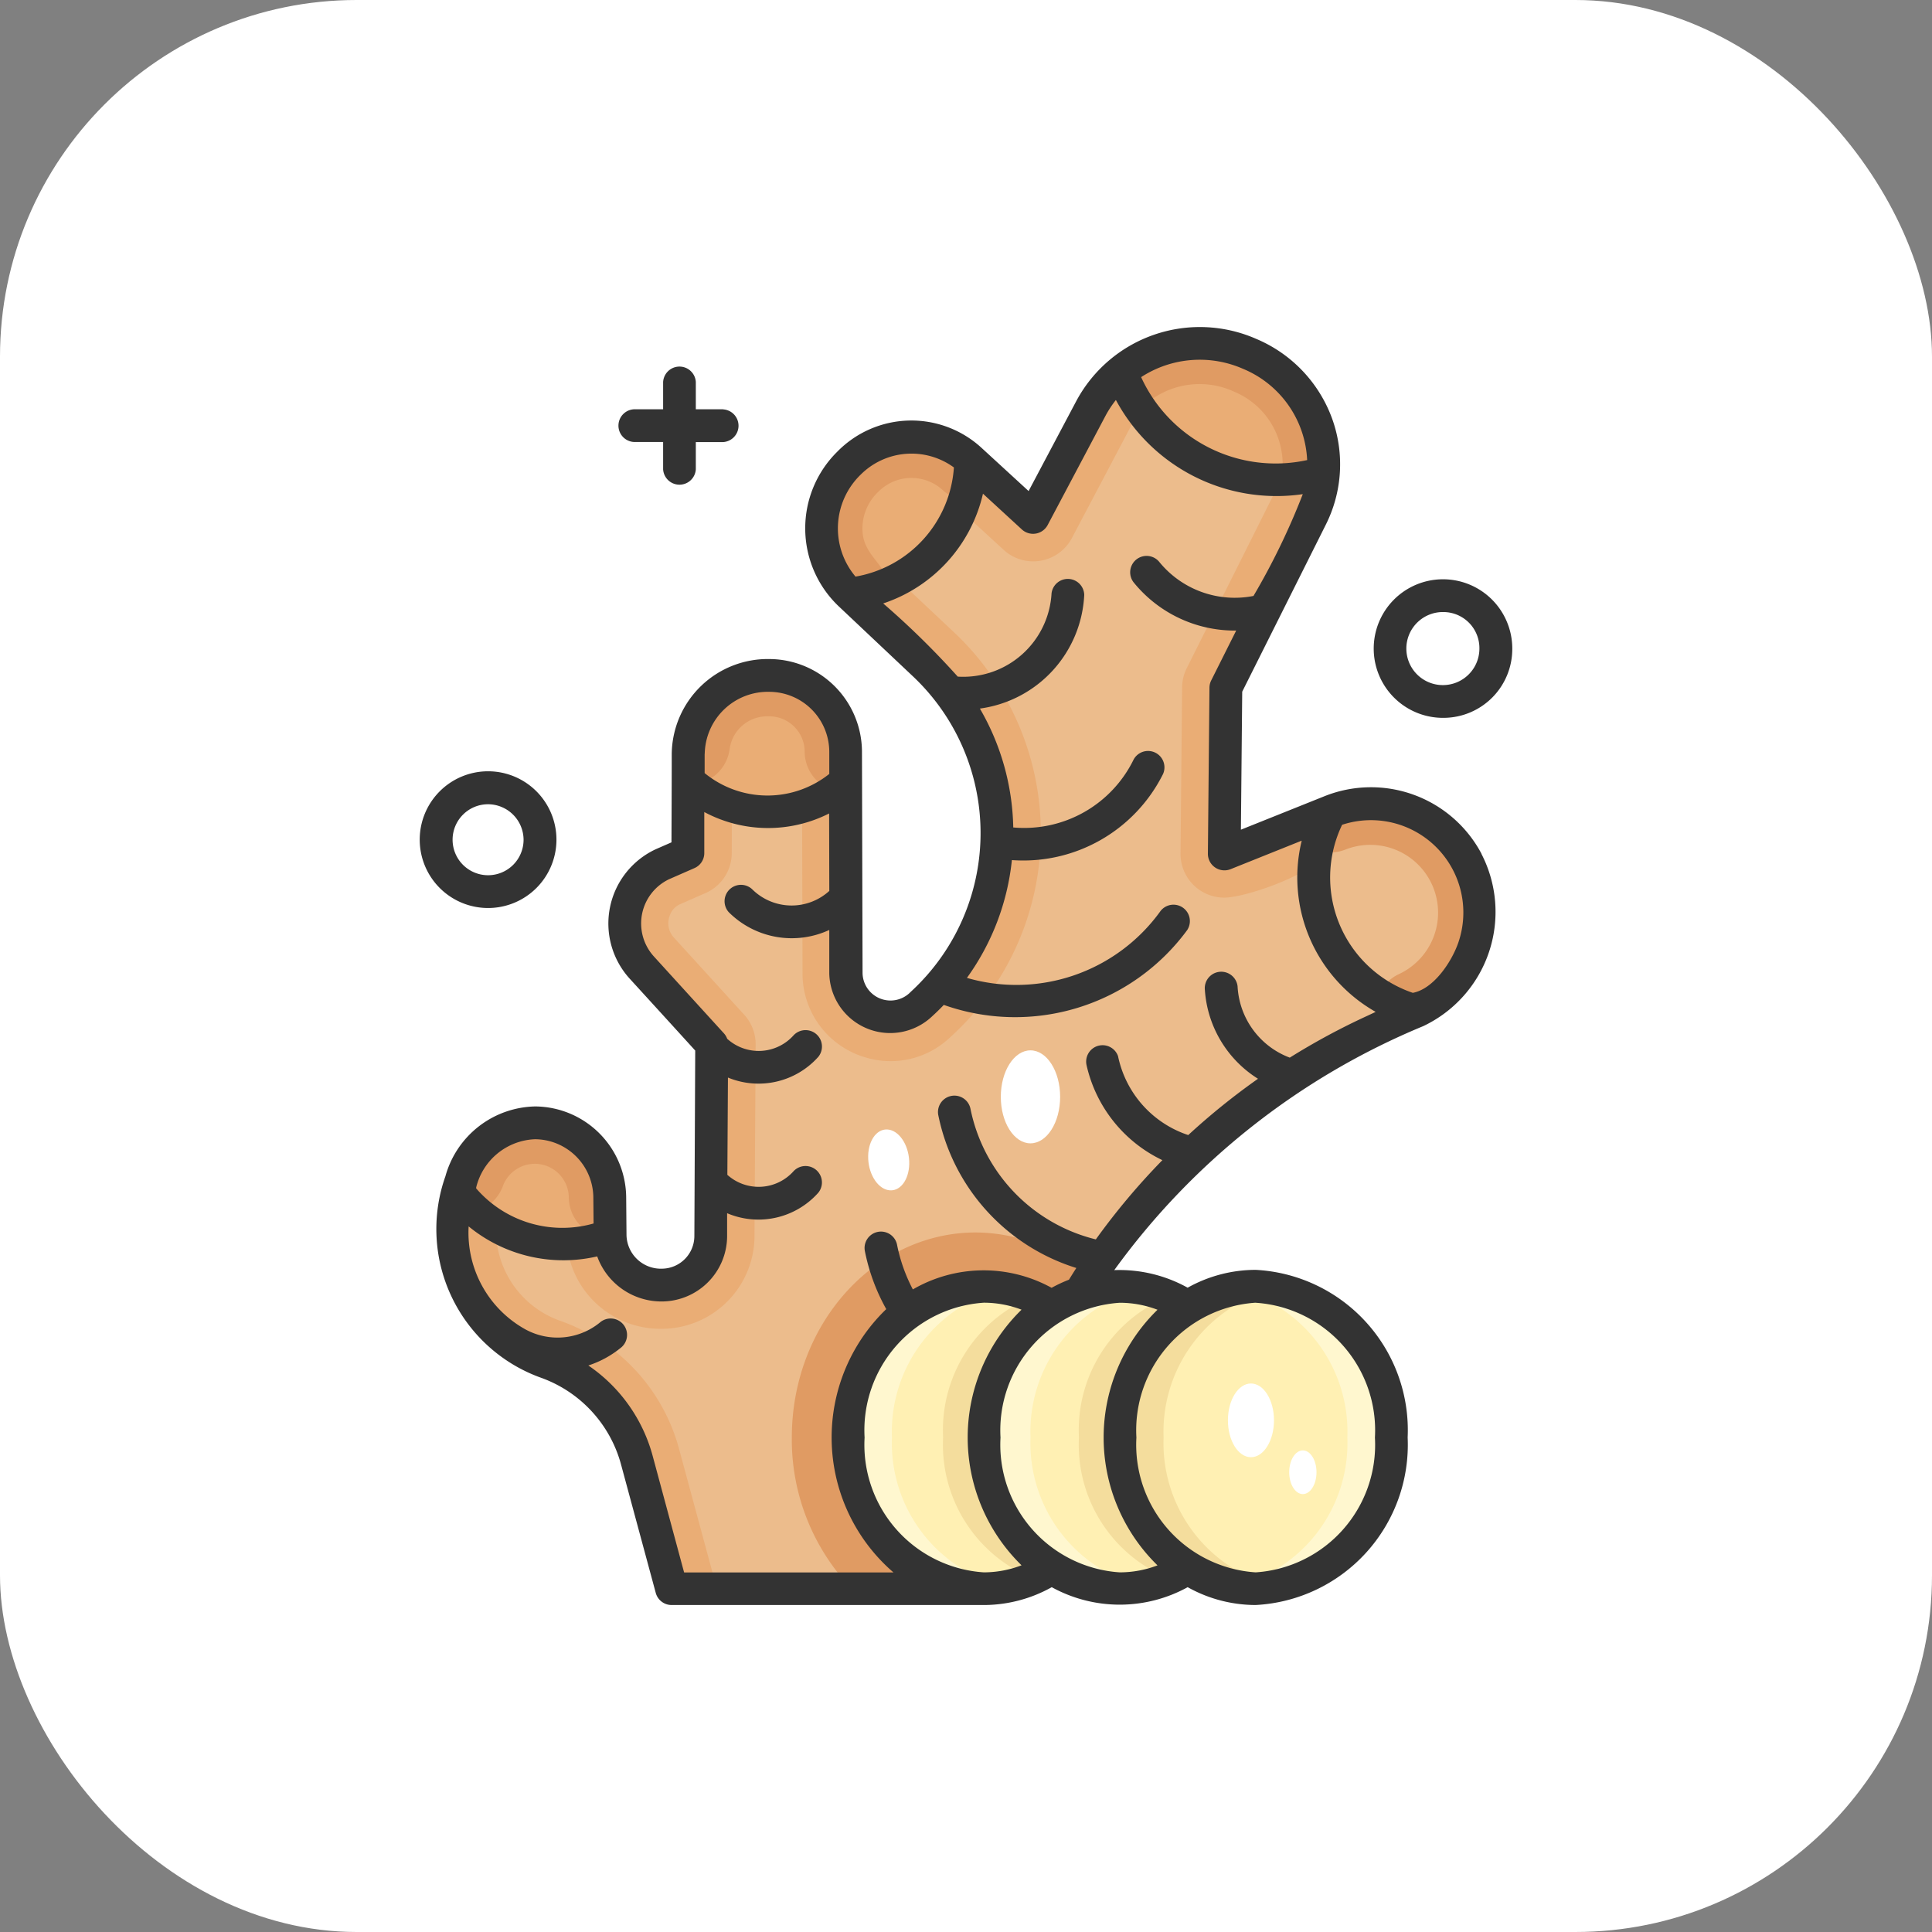 <svg xmlns="http://www.w3.org/2000/svg" xmlns:xlink="http://www.w3.org/1999/xlink" width="65" height="65" viewBox="0 0 65 65">
  <rect x="0" y="0" width="65" height="65" fill="#808080" stroke="none"/>
  <defs>
    <clipPath id="clip-path">
      <rect id="Rectangle_2547" data-name="Rectangle 2547" width="43" height="43" transform="translate(501 4103)" fill="#f44611"/>
    </clipPath>
  </defs>
  <g id="Group_23344" data-name="Group 23344" transform="translate(-490 -4092)">
    <rect id="Rectangle_2545" data-name="Rectangle 2545" width="65" height="65" rx="12" transform="translate(490 4092)" fill="#fff"/>
    <g id="Mask_Group_94" data-name="Mask Group 94" clip-path="url(#clip-path)">
      <g id="ginger_2923184" transform="translate(501 4103)">
        <g id="Group_23389" data-name="Group 23389">
          <g id="Group_23375" data-name="Group 23375">
            <g id="Group_23371" data-name="Group 23371">
              <path id="Path_5815" data-name="Path 5815" d="M30.243,12.139l2.865-5.723A4.016,4.016,0,0,0,31.132.943L31.039.9A4.14,4.14,0,0,0,25.7,2.743c-.958,1.81-1.942,3.668-1.942,3.668l-2.1-1.929a2.95,2.95,0,0,0-4.1.1l-.053.054a3.034,3.034,0,0,0,.07,4.342l2.516,2.374a7.8,7.8,0,0,1-.08,11.421l-.068.062a1.439,1.439,0,0,1-1.4.33l-.028-.008a1.48,1.48,0,0,1-1.046-1.411c0-1.72-.011-5.108-.016-7.463A2.568,2.568,0,0,0,14.9,11.724h-.066a2.646,2.646,0,0,0-2.675,2.635c0,1.6-.01,3.342-.01,3.342l-.856.375a2.109,2.109,0,0,0-1.123,1.178l-.01.027a2.184,2.184,0,0,0,.425,2.256c.97,1.061,2.367,2.6,2.367,2.6L12.912,30.6a1.642,1.642,0,0,1-1.619,1.631h-.042a1.694,1.694,0,0,1-1.725-1.677c0-.407-.007-.851-.011-1.285a2.522,2.522,0,0,0-4.891-.841l-.122.333a4.71,4.71,0,0,0,2.817,6.043l.08.029a4.824,4.824,0,0,1,3.023,3.276l1.172,4.335H22.135a22.582,22.582,0,0,1,13.1-18.776l1.415-.649A3.659,3.659,0,0,0,33.76,16.3l-3.571,1.43Z" fill="#ecbc8c"/>
            </g>
            <g id="Group_23372" data-name="Group 23372">
              <path id="Path_5816" data-name="Path 5816" d="M11.842,37.731A6.313,6.313,0,0,0,7.9,33.456l-.08-.029A3.24,3.24,0,0,1,5.884,29.27l.122-.333a1.051,1.051,0,0,1,2.038.35l.011,1.285a3.164,3.164,0,0,0,3.218,3.134h.041a3.129,3.129,0,0,0,3.07-3.093l.039-6.471a1.47,1.47,0,0,0-.383-1s-1.4-1.537-2.369-2.6a.712.712,0,0,1-.138-.739l.01-.027a.642.642,0,0,1,.34-.356l.856-.375a1.47,1.47,0,0,0,.88-1.341s.006-1.738.01-3.343a1.158,1.158,0,0,1,.346-.826,1.2,1.2,0,0,1,.849-.343h.066a1.1,1.1,0,0,1,1.09,1.094L16,21.752a2.937,2.937,0,0,0,2.084,2.813l.027.008a2.9,2.9,0,0,0,2.832-.652l.068-.062a9.268,9.268,0,0,0,.1-13.573L18.587,7.912a1.544,1.544,0,0,1-.488-1.1,1.572,1.572,0,0,1,.457-1.139l.053-.054a1.473,1.473,0,0,1,2.054-.052l2.1,1.929a1.472,1.472,0,0,0,2.3-.394L27,3.431a2.684,2.684,0,0,1,3.445-1.183l.093.041a2.546,2.546,0,0,1,1.253,3.47l-2.865,5.723a1.468,1.468,0,0,0-.155.644l-.053,5.593A1.471,1.471,0,0,0,30.175,19.2c.812.007,3.577-.99,3.585-1.8V16.3l-3.571,1.43.053-5.593,2.865-5.723A4.016,4.016,0,0,0,31.132.943L31.038.9A4.14,4.14,0,0,0,25.7,2.743L23.758,6.411l-2.1-1.929a2.95,2.95,0,0,0-4.1.1l-.053.054a3.034,3.034,0,0,0,.07,4.342l2.516,2.374a7.8,7.8,0,0,1-.08,11.421l-.068.062a1.439,1.439,0,0,1-1.4.33l-.028-.008a1.48,1.48,0,0,1-1.046-1.411c0-1.72-.011-5.108-.016-7.463A2.568,2.568,0,0,0,14.9,11.724h-.066a2.646,2.646,0,0,0-2.675,2.635c0,1.6-.01,3.342-.01,3.342l-.856.375a2.109,2.109,0,0,0-1.123,1.178l-.01.027a2.183,2.183,0,0,0,.425,2.256c.97,1.061,2.367,2.6,2.367,2.6L12.912,30.6a1.642,1.642,0,0,1-1.619,1.631H11.25a1.694,1.694,0,0,1-1.725-1.677c0-.407-.007-.851-.011-1.285a2.522,2.522,0,0,0-4.891-.841l-.122.333a4.71,4.71,0,0,0,2.817,6.043l.08.029a4.824,4.824,0,0,1,3.023,3.276l1.172,4.335,1.42-.384Z" fill="#eaad75"/>
            </g>
            <g id="Group_23373" data-name="Group 23373">
              <path id="Path_5817" data-name="Path 5817" d="M15.64,37.362a7.249,7.249,0,0,0,2.012,5.086h4.483a22.551,22.551,0,0,1,3.533-10.483,5.773,5.773,0,0,0-3.844-1.5C18.409,30.471,15.64,33.556,15.64,37.362Z" fill="#e09b63"/>
            </g>
            <g id="Group_23374" data-name="Group 23374">
              <path id="Path_5818" data-name="Path 5818" d="M38.355,17.978A3.662,3.662,0,0,0,33.76,16.3l-1.28.513a1.379,1.379,0,0,0,1.793.767,2.281,2.281,0,0,1,1.8,4.189A1.378,1.378,0,0,0,35.4,23.6l1.253-.575a3.657,3.657,0,0,0,1.7-5.045Z" fill="#e09b63"/>
            </g>
          </g>
          <g id="Group_23388" data-name="Group 23388">
            <g id="Group_23378" data-name="Group 23378">
              <g id="Group_23376" data-name="Group 23376">
                <path id="Path_5819" data-name="Path 5819" d="M9.526,30.559c0-.407-.007-.851-.011-1.285a2.522,2.522,0,0,0-4.891-.841,7.293,7.293,0,0,0-.257.769l.287.188a4.4,4.4,0,0,0,4.872,1.17Z" fill="#eaad75"/>
              </g>
              <g id="Group_23377" data-name="Group 23377">
                <path id="Path_5820" data-name="Path 5820" d="M9.514,29.274a2.522,2.522,0,0,0-4.891-.841,7.293,7.293,0,0,0-.257.769l.287.188a4.433,4.433,0,0,0,.365.362,1.375,1.375,0,0,0,.9-.846,1.146,1.146,0,0,1,1.074-.751H7a1.146,1.146,0,0,1,1.137,1.131,1.378,1.378,0,0,0,1.175,1.35c.072-.024.144-.049.215-.076,0-.407-.007-.851-.011-1.286Z" fill="#e09b63"/>
              </g>
            </g>
            <g id="Group_23381" data-name="Group 23381">
              <g id="Group_23379" data-name="Group 23379">
                <path id="Path_5821" data-name="Path 5821" d="M33.5,4.914h.027a4.017,4.017,0,0,0-2.39-3.97L31.039.9a4.151,4.151,0,0,0-4.321.592A5.524,5.524,0,0,0,33.5,4.914Z" fill="#eaad75"/>
              </g>
              <g id="Group_23380" data-name="Group 23380">
                <path id="Path_5822" data-name="Path 5822" d="M33.522,4.913a4.017,4.017,0,0,0-2.39-3.97L31.039.9a4.151,4.151,0,0,0-4.321.592,5.531,5.531,0,0,0,.542,1.1,1.372,1.372,0,0,0,.574-.214,2.77,2.77,0,0,1,2.65-.217l.093.041a2.645,2.645,0,0,1,1.57,2.608,1.375,1.375,0,0,0,.017.328A5.532,5.532,0,0,0,33.5,4.914Z" fill="#e09b63"/>
              </g>
            </g>
            <g id="Group_23384" data-name="Group 23384">
              <g id="Group_23382" data-name="Group 23382">
                <path id="Path_5823" data-name="Path 5823" d="M21.649,4.673l0-.2a2.95,2.95,0,0,0-4.091.109l-.053.054a3.034,3.034,0,0,0,.07,4.342A4.572,4.572,0,0,0,21.649,4.673Z" fill="#eaad75"/>
              </g>
              <g id="Group_23383" data-name="Group 23383">
                <path id="Path_5824" data-name="Path 5824" d="M21.652,4.476a2.95,2.95,0,0,0-4.091.109l-.053.054a3.034,3.034,0,0,0,.07,4.342,4.563,4.563,0,0,0,1.332-.354c-.171-.646-.794-.95-.883-1.653a1.692,1.692,0,0,1,.518-1.423,1.565,1.565,0,0,1,2.178-.058,1.372,1.372,0,0,0,.713.343,4.571,4.571,0,0,0,.214-1.164Z" fill="#e09b63"/>
              </g>
              <path id="Path_5825" data-name="Path 5825" d="M21.649,4.673h0Z" fill="#333"/>
            </g>
            <g id="Group_23387" data-name="Group 23387">
              <g id="Group_23385" data-name="Group 23385">
                <path id="Path_5826" data-name="Path 5826" d="M17.451,15.274h0c0-.343,0-.674,0-.987A2.568,2.568,0,0,0,14.9,11.724h-.066a2.646,2.646,0,0,0-2.675,2.635c0,.3,0,.607,0,.906A3.888,3.888,0,0,0,17.451,15.274Z" fill="#eaad75"/>
              </g>
              <g id="Group_23386" data-name="Group 23386">
                <path id="Path_5827" data-name="Path 5827" d="M17.453,15.273c0-.343,0-.674,0-.987A2.568,2.568,0,0,0,14.9,11.724h-.066a2.646,2.646,0,0,0-2.675,2.635c0,.3,0,.607,0,.906.049.044.1.087.149.128A1.378,1.378,0,0,0,13.548,14.2a1.272,1.272,0,0,1,1.267-1.1h.075a1.193,1.193,0,0,1,1.182,1.186,1.378,1.378,0,0,0,1,1.321,3.249,3.249,0,0,0,.38-.336Z" fill="#e09b63"/>
              </g>
            </g>
          </g>
        </g>
        <g id="Group_23402" data-name="Group 23402">
          <g id="Group_23393" data-name="Group 23393">
            <g id="Group_23390" data-name="Group 23390">
              <ellipse id="Ellipse_15" data-name="Ellipse 15" cx="4.561" cy="5.086" rx="4.561" ry="5.086" transform="translate(17.539 32.275)" fill="#fff0b3"/>
            </g>
            <g id="Group_23391" data-name="Group 23391">
              <path id="Path_5828" data-name="Path 5828" d="M19.009,37.36a4.954,4.954,0,0,1,3.826-5.019,4.127,4.127,0,0,0-.735-.067,4.845,4.845,0,0,0-4.561,5.086A4.845,4.845,0,0,0,22.1,42.446a4.126,4.126,0,0,0,.735-.067A4.953,4.953,0,0,1,19.009,37.36Z" fill="#fff7cf"/>
            </g>
            <g id="Group_23392" data-name="Group 23392">
              <path id="Path_5829" data-name="Path 5829" d="M22.108,37.36a4.947,4.947,0,0,1,3.872-5.028,4.135,4.135,0,0,0-.689-.058A4.845,4.845,0,0,0,20.73,37.36a4.845,4.845,0,0,0,4.561,5.086,4.135,4.135,0,0,0,.689-.058A4.947,4.947,0,0,1,22.108,37.36Z" fill="#f4dd9d"/>
            </g>
          </g>
          <g id="Group_23397" data-name="Group 23397">
            <g id="Group_23394" data-name="Group 23394">
              <ellipse id="Ellipse_16" data-name="Ellipse 16" cx="4.561" cy="5.086" rx="4.561" ry="5.086" transform="translate(22.108 32.275)" fill="#fff0b3"/>
            </g>
            <g id="Group_23395" data-name="Group 23395">
              <path id="Path_5830" data-name="Path 5830" d="M23.67,37.36a4.96,4.96,0,0,1,3.78-5.01,4.124,4.124,0,0,0-.781-.076,4.845,4.845,0,0,0-4.561,5.086,4.845,4.845,0,0,0,4.561,5.086,4.124,4.124,0,0,0,.781-.076A4.96,4.96,0,0,1,23.67,37.36Z" fill="#fff7cf"/>
            </g>
            <g id="Group_23396" data-name="Group 23396">
              <path id="Path_5831" data-name="Path 5831" d="M26.678,37.36a4.947,4.947,0,0,1,3.872-5.028,4.135,4.135,0,0,0-.689-.058A4.845,4.845,0,0,0,25.3,37.36a4.845,4.845,0,0,0,4.561,5.086,4.135,4.135,0,0,0,.689-.058A4.947,4.947,0,0,1,26.678,37.36Z" fill="#f4dd9d"/>
            </g>
          </g>
          <g id="Group_23401" data-name="Group 23401">
            <g id="Group_23398" data-name="Group 23398">
              <ellipse id="Ellipse_17" data-name="Ellipse 17" cx="4.561" cy="5.086" rx="4.561" ry="5.086" transform="translate(26.678 32.275)" fill="#fff0b3"/>
            </g>
            <g id="Group_23399" data-name="Group 23399">
              <path id="Path_5832" data-name="Path 5832" d="M28.148,37.36a4.954,4.954,0,0,1,3.826-5.019,4.126,4.126,0,0,0-.735-.067,4.845,4.845,0,0,0-4.561,5.086,4.845,4.845,0,0,0,4.561,5.086,4.126,4.126,0,0,0,.735-.067A4.953,4.953,0,0,1,28.148,37.36Z" fill="#f4dd9d"/>
            </g>
            <g id="Group_23400" data-name="Group 23400">
              <path id="Path_5833" data-name="Path 5833" d="M31.239,32.275a4.127,4.127,0,0,0-.735.067,4.954,4.954,0,0,1,3.826,5.019A4.954,4.954,0,0,1,30.5,42.379a4.127,4.127,0,0,0,.735.067A4.845,4.845,0,0,0,35.8,37.361a4.845,4.845,0,0,0-4.561-5.086Z" fill="#fff7cf"/>
            </g>
          </g>
        </g>
        <path id="Path_5834" data-name="Path 5834" d="M13.329,2.77H12.41V1.851a.551.551,0,0,0-1.1,0V2.77h-.919a.551.551,0,1,0,0,1.1h.919v.919a.551.551,0,0,0,1.1,0V3.873h.919a.551.551,0,0,0,0-1.1Z" fill="#333"/>
        <g id="Group_23403" data-name="Group 23403">
          <path id="Path_5835" data-name="Path 5835" d="M37.579,13.151a2.331,2.331,0,1,1,2.3-2.331A2.317,2.317,0,0,1,37.579,13.151Zm0-3.559a1.229,1.229,0,1,0,1.194,1.228A1.213,1.213,0,0,0,37.579,9.592Z" fill="#333"/>
        </g>
        <g id="Group_23404" data-name="Group 23404">
          <path id="Path_5836" data-name="Path 5836" d="M5.421,19.549a2.3,2.3,0,1,1,2.3-2.3A2.3,2.3,0,0,1,5.421,19.549Zm0-3.491a1.194,1.194,0,1,0,1.194,1.194A1.2,1.2,0,0,0,5.421,16.058Z" fill="#333"/>
        </g>
        <g id="Group_23405" data-name="Group 23405">
          <ellipse id="Ellipse_18" data-name="Ellipse 18" cx="0.998" cy="1.564" rx="0.998" ry="1.564" transform="translate(22.671 24.338)" fill="#fff"/>
        </g>
        <g id="Group_23406" data-name="Group 23406">
          <path id="Path_5837" data-name="Path 5837" d="M19.589,28.056c.027.566-.259,1.01-.64.992s-.712-.49-.739-1.056.259-1.01.64-.992S19.562,27.49,19.589,28.056Z" fill="#fff"/>
        </g>
        <g id="Group_23407" data-name="Group 23407">
          <ellipse id="Ellipse_19" data-name="Ellipse 19" cx="0.459" cy="0.735" rx="0.459" ry="0.735" transform="translate(32.374 37.797)" fill="#fff"/>
        </g>
        <g id="Group_23408" data-name="Group 23408">
          <ellipse id="Ellipse_20" data-name="Ellipse 20" cx="0.775" cy="1.24" rx="0.775" ry="1.24" transform="translate(30.312 35.546)" fill="#fff"/>
        </g>
        <path id="Path_5838" data-name="Path 5838" d="M38.841,17.719a4.208,4.208,0,0,0-5.286-1.929l-2.806,1.124.044-4.643L33.6,6.663a4.524,4.524,0,0,0,.212-3.594A4.624,4.624,0,0,0,31.261.4a4.715,4.715,0,0,0-6.048,2.088L23.606,5.521,22.032,4.076a3.488,3.488,0,0,0-4.865.123A3.62,3.62,0,0,0,17.2,9.382l2.516,2.374a7.247,7.247,0,0,1-.075,10.613.94.94,0,0,1-1.621-.622L18,14.284a3.129,3.129,0,0,0-3.1-3.111,3.231,3.231,0,0,0-3.3,3.184c0,1.161-.007,2.391-.009,2.983l-.528.231a2.757,2.757,0,0,0-.894,4.337c.781.855,1.84,2.017,2.221,2.437L12.361,30.6a1.1,1.1,0,0,1-1.076,1.083,1.157,1.157,0,0,1-1.207-1.129l-.011-1.285a3.084,3.084,0,0,0-3.06-3.044,3.2,3.2,0,0,0-3.022,2.351,5.315,5.315,0,0,0,3.226,6.78,4.288,4.288,0,0,1,2.679,2.9l1.172,4.335a.552.552,0,0,0,.533.408H22.135l.018,0a4.7,4.7,0,0,0,2.232-.6,4.74,4.74,0,0,0,4.573,0,4.7,4.7,0,0,0,2.286.6,5.4,5.4,0,0,0,5.115-5.638,5.4,5.4,0,0,0-5.115-5.638,4.7,4.7,0,0,0-2.287.6,4.725,4.725,0,0,0-2.469-.591,24.281,24.281,0,0,1,10.391-8.207,4.253,4.253,0,0,0,1.961-5.8ZM30.817,1.407a3.5,3.5,0,0,1,2.161,3.072,4.975,4.975,0,0,1-5.586-2.791A3.62,3.62,0,0,1,30.817,1.407ZM17.771,8.385a2.516,2.516,0,0,1,.183-3.414,2.42,2.42,0,0,1,3.139-.244A4,4,0,0,1,17.78,8.4l-.009-.011ZM12.71,14.36A2.125,2.125,0,0,1,14.9,12.276a2.023,2.023,0,0,1,2,2.011l0,.751a3.338,3.338,0,0,1-4.193-.028c0-.216,0-.434,0-.65ZM5.02,28.954A2.122,2.122,0,0,1,7,27.328a1.976,1.976,0,0,1,1.962,1.951l.008.884a3.832,3.832,0,0,1-3.95-1.181s0-.022,0-.027ZM22.1,41.9a4.3,4.3,0,0,1-4.012-4.535A4.3,4.3,0,0,1,22.1,32.828a3.567,3.567,0,0,1,1.269.235,6.007,6.007,0,0,0,0,8.6A3.573,3.573,0,0,1,22.1,41.9Zm9.146-9.07a4.3,4.3,0,0,1,4.012,4.535A4.3,4.3,0,0,1,31.245,41.9a4.3,4.3,0,0,1-4.012-4.535A4.3,4.3,0,0,1,31.245,32.828Zm-4.573,0a3.574,3.574,0,0,1,1.27.235,6.007,6.007,0,0,0,0,8.6,3.575,3.575,0,0,1-1.27.235,4.3,4.3,0,0,1-4.012-4.535,4.3,4.3,0,0,1,4.012-4.535Zm8.333-9.656a23.126,23.126,0,0,0-2.613,1.409,2.712,2.712,0,0,1-1.756-2.4.552.552,0,0,0-1.1.127,3.827,3.827,0,0,0,1.787,2.984,23.109,23.109,0,0,0-2.347,1.894,3.553,3.553,0,0,1-2.362-2.656.552.552,0,0,0-1.06.3,4.68,4.68,0,0,0,2.552,3.2,23.183,23.183,0,0,0-2.239,2.666,5.686,5.686,0,0,1-4.22-4.406.552.552,0,0,0-1.083.212,6.8,6.8,0,0,0,4.647,5.156c-.084.13-.166.262-.248.394a4.879,4.879,0,0,0-.584.273,4.741,4.741,0,0,0-4.668.054,5.548,5.548,0,0,1-.534-1.515.552.552,0,0,0-1.083.212,6.649,6.649,0,0,0,.722,1.966,5.994,5.994,0,0,0,.243,8.859H12.016L10.955,37.97a5.373,5.373,0,0,0-2.161-3.03,3.376,3.376,0,0,0,1.078-.584.552.552,0,1,0-.693-.858,2.256,2.256,0,0,1-2.512.222,3.72,3.72,0,0,1-1.9-3.459,5.026,5.026,0,0,0,4.325,1.009A2.3,2.3,0,0,0,11.3,32.786a2.205,2.205,0,0,0,2.163-2.179l0-.79a2.694,2.694,0,0,0,3.07-.692.552.552,0,0,0-.832-.724,1.575,1.575,0,0,1-2.23.125l.02-3.273a2.693,2.693,0,0,0,3.043-.7.552.552,0,0,0-.832-.724,1.575,1.575,0,0,1-2.237.119.551.551,0,0,0-.11-.183s-1.4-1.536-2.368-2.6a1.649,1.649,0,0,1,.522-2.584l.856-.375a.551.551,0,0,0,.33-.5s0-.584,0-1.386a4.548,4.548,0,0,0,4.2.048l.006,2.606a1.884,1.884,0,0,1-2.6-.061.552.552,0,0,0-.785.774,3,3,0,0,0,3.384.6l0,1.465a2.05,2.05,0,0,0,3.47,1.432q.2-.182.383-.375a7.186,7.186,0,0,0,8.188-2.516.552.552,0,0,0-.894-.646A5.971,5.971,0,0,1,21.531,21.9a8.22,8.22,0,0,0,1.513-3.963,5.256,5.256,0,0,0,5.087-2.9.552.552,0,0,0-.991-.484,4.1,4.1,0,0,1-4.05,2.286,8.261,8.261,0,0,0-1.123-4,4.056,4.056,0,0,0,3.511-3.823.552.552,0,0,0-1.1-.052,2.975,2.975,0,0,1-3.156,2.8,27.665,27.665,0,0,0-2.508-2.462A5.092,5.092,0,0,0,22.071,5.61l1.313,1.207a.557.557,0,0,0,.861-.148L26.188,3a3.527,3.527,0,0,1,.355-.543,6.13,6.13,0,0,0,6.288,3.168A23.514,23.514,0,0,1,31.172,9.05a3.274,3.274,0,0,1-3.181-1.159.552.552,0,0,0-.859.692,4.378,4.378,0,0,0,3.409,1.632h.049l-.841,1.679a.553.553,0,0,0-.058.241l-.053,5.593a.557.557,0,0,0,.757.517l2.4-.962a5.2,5.2,0,0,0,2.488,5.761Zm3.064-2.48c-.221.654-.83,1.576-1.538,1.709a4.1,4.1,0,0,1-2.378-5.654,3.108,3.108,0,0,1,3.916,3.945Z" fill="#333"/>
      </g>
    </g>
  </g>
</svg>
